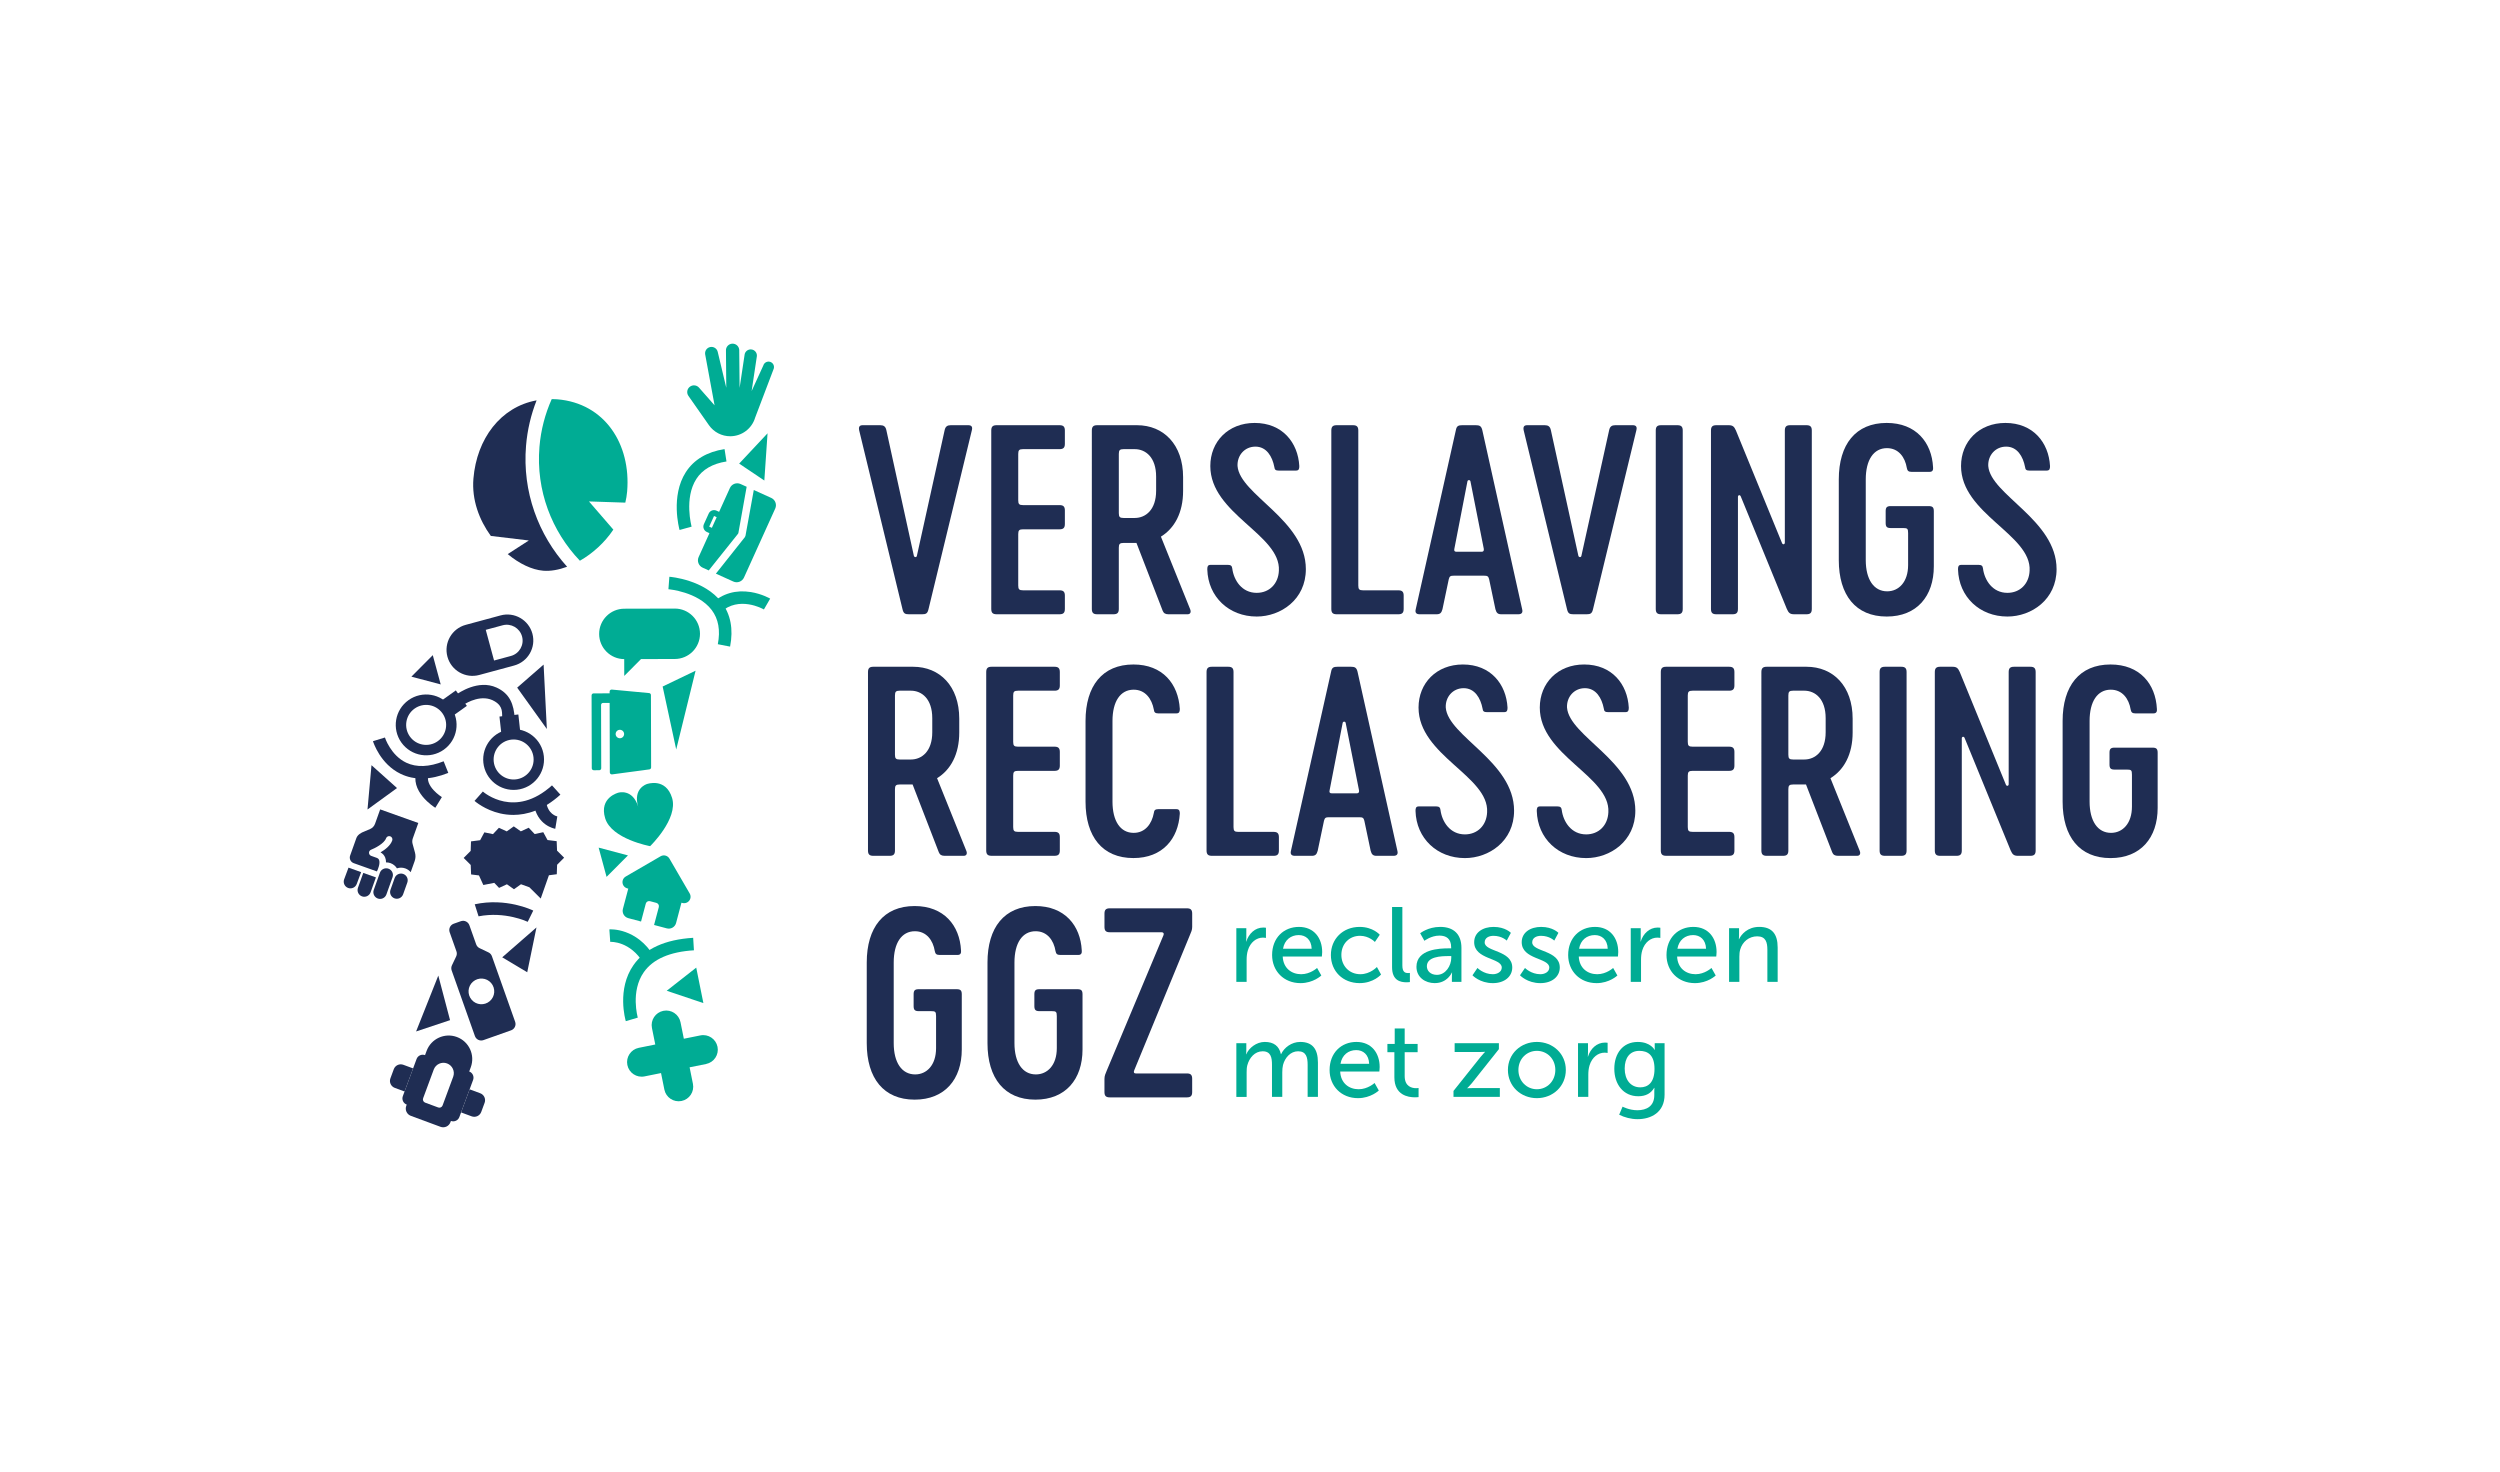 <?xml version="1.0" encoding="UTF-8"?>
<!-- Generator: Adobe Illustrator 26.0.3, SVG Export Plug-In . SVG Version: 6.00 Build 0)  -->
<svg version="1.1" xmlns="http://www.w3.org/2000/svg" xmlns:xlink="http://www.w3.org/1999/xlink" x="0px" y="0px" viewBox="0 0 1848.35 1088.37" style="enable-background:new 0 0 1848.35 1088.37;" xml:space="preserve">
<g id="Primaire_logo_zonder_payoff">
</g>
<g id="Primary_logo_Black">
</g>
<g id="Primary_logo_White">
</g>
<g id="Secondary_logo">
	<g>
		<g>
			<g>
				<path style="fill:#1F2D53;" d="M702.87,314.37h13.05c2.05,0,3.36,0.93,2.61,3.73l-32.06,132.33c-0.75,3.17-1.86,3.73-4.85,3.73      h-9.51c-2.98,0-4.1-0.56-4.85-3.73l-32.06-132.33c-0.56-2.8,0.56-3.73,2.61-3.73h13.05c2.42,0,3.91,0.93,4.47,3.73l20.32,92.82      c0.37,1.3,2.05,1.3,2.24,0l20.5-92.82C698.96,315.3,700.45,314.37,702.87,314.37z"/>
				<path style="fill:#1F2D53;" d="M752.82,369.91c0,2.8,0.75,3.54,3.54,3.54h27.03c2.8,0,3.91,1.12,3.91,3.91v10.07      c0,2.79-1.12,3.91-3.91,3.91h-27.03c-2.79,0-3.54,0.75-3.54,3.54v38.02c0,2.8,0.75,3.54,3.54,3.54h27.03      c2.8,0,3.91,1.12,3.91,3.91v9.88c0,2.8-1.12,3.91-3.91,3.91h-46.6c-2.8,0-3.91-1.12-3.91-3.91V318.28c0-2.8,1.12-3.91,3.91-3.91      h46.6c2.8,0,3.91,1.12,3.91,3.91v9.88c0,2.8-1.12,3.91-3.91,3.91h-27.03c-2.79,0-3.54,0.75-3.54,3.54V369.91z"/>
				<path style="fill:#1F2D53;" d="M878.07,454.16H863.9c-2.24,0-3.54-0.75-4.29-2.61l-19.38-50.14h-9.51      c-2.79,0-3.54,0.75-3.54,3.54v45.29c0,2.8-1.12,3.91-3.91,3.91h-12.12c-2.8,0-3.91-1.12-3.91-3.91V318.28      c0-2.8,1.12-3.91,3.91-3.91h29.45c19.76,0,34.11,14.35,34.11,38.4v10.25c0,16.03-6.34,27.58-16.4,33.74l21.62,53.68      C880.87,452.66,879.93,454.16,878.07,454.16z M830.73,382.96h8.2c8.2,0,15.84-6.15,15.84-20.13v-10.44      c0-14.17-7.64-20.32-15.84-20.32h-8.2c-2.79,0-3.54,0.75-3.54,3.54v43.8C827.19,382.21,827.93,382.96,830.73,382.96z"/>
				<path style="fill:#1F2D53;" d="M929.13,455.83c-20.5,0-35.97-14.54-36.53-34.85c0-1.86,0.19-3.35,2.42-3.35h12.86      c2.05,0,2.98,0.75,3.17,2.61c1.12,8.76,7.08,18.08,18.08,18.08c9.32,0,16.03-6.71,16.4-16.4c1.49-26.65-50.7-41.94-50.7-77.35      c0-18.08,13.23-31.87,32.8-31.87c20.5,0,32.06,14.54,32.99,31.87c0,1.86-0.19,3.35-2.42,3.35h-12.86      c-2.05,0-2.98-0.56-3.17-2.61c-1.49-7.83-5.78-15.1-13.98-15.1c-8.01,0-13.61,6.52-13.23,14.35      c1.68,21.25,50.51,39.89,50.51,76.23C965.48,443.35,946.84,455.83,929.13,455.83z"/>
				<path style="fill:#1F2D53;" d="M1037.79,440.36v9.88c0,2.8-1.12,3.91-3.91,3.91h-45.67c-2.8,0-3.91-1.12-3.91-3.91V318.28      c0-2.8,1.12-3.91,3.91-3.91h12.12c2.8,0,3.91,1.12,3.91,3.91v114.63c0,2.8,0.75,3.54,3.54,3.54h26.09      C1036.67,436.45,1037.79,437.57,1037.79,440.36z"/>
				<path style="fill:#1F2D53;" d="M1076.37,318.09c0.56-3.17,1.86-3.73,4.85-3.73h9.69c2.98,0,4.29,0.56,5.03,3.73l29.45,132.33      c0.75,2.8-0.75,3.73-2.8,3.73h-12.67c-2.42,0-3.54-0.93-4.29-3.73l-4.66-22.18c-0.56-2.24-1.3-2.61-3.73-2.61h-22.37      c-2.42,0-3.17,0.37-3.73,2.61l-4.66,22.18c-0.75,2.8-1.86,3.73-4.29,3.73h-12.67c-2.05,0-3.54-0.93-2.8-3.73L1076.37,318.09z       M1076.74,407.93h18.82c0.93,0,1.68-0.56,1.49-2.05l-9.88-49.95c-0.19-1.3-2.05-1.3-2.24,0l-9.69,49.95      C1074.88,407.37,1075.63,407.93,1076.74,407.93z"/>
				<path style="fill:#1F2D53;" d="M1194.17,314.37h13.05c2.05,0,3.36,0.93,2.61,3.73l-32.06,132.33c-0.75,3.17-1.86,3.73-4.85,3.73      h-9.51c-2.98,0-4.1-0.56-4.85-3.73l-32.06-132.33c-0.56-2.8,0.56-3.73,2.61-3.73h13.05c2.42,0,3.91,0.93,4.47,3.73l20.32,92.82      c0.37,1.3,2.05,1.3,2.24,0l20.5-92.82C1190.25,315.3,1191.74,314.37,1194.17,314.37z"/>
				<path style="fill:#1F2D53;" d="M1224.17,318.28c0-2.8,1.12-3.91,3.91-3.91h12.12c2.8,0,3.91,1.12,3.91,3.91v131.96      c0,2.8-1.12,3.91-3.91,3.91h-12.12c-2.8,0-3.91-1.12-3.91-3.91V318.28z"/>
				<path style="fill:#1F2D53;" d="M1339.54,318.28v131.96c0,2.8-1.12,3.91-3.91,3.91h-9.13c-2.98,0-4.1-0.93-5.41-3.91      l-34.11-83.31c-0.56-1.3-2.05-0.93-2.05,0.37v82.94c0,2.8-1.12,3.91-3.91,3.91h-12.12c-2.8,0-3.91-1.12-3.91-3.91V318.28      c0-2.8,1.12-3.91,3.91-3.91h9.13c2.98,0,4.1,0.93,5.41,3.91l34.11,83.31c0.56,1.3,2.05,0.93,2.05-0.37v-82.94      c0-2.8,1.12-3.91,3.91-3.91h12.12C1338.42,314.37,1339.54,315.48,1339.54,318.28z"/>
				<path style="fill:#1F2D53;" d="M1429.75,377.92v40.82c0,21.99-12.49,37.09-34.85,37.09c-22.93,0-35.41-15.84-35.41-41.75v-59.64      c0-25.91,12.49-41.75,35.41-41.75c21.62,0,33.36,14.35,34.29,32.8c0.19,1.68-0.19,3.36-2.42,3.36h-13.61      c-2.05,0-2.98-0.75-3.35-2.8c-1.3-8.01-6.15-14.72-14.72-14.72c-9.88,0-15.66,8.76-15.66,23.11v59.64      c0,14.35,5.96,23.11,15.84,23.11c8.57,0,15.47-6.9,15.47-19.38v-23.67c0-3.36-0.56-3.73-3.73-3.73h-9.13      c-2.8,0-3.73-0.93-3.73-3.73v-8.76c0-2.8,0.93-3.73,3.73-3.73h28.14C1428.82,374.2,1429.75,375.13,1429.75,377.92z"/>
				<path style="fill:#1F2D53;" d="M1484.17,455.83c-20.5,0-35.97-14.54-36.53-34.85c0-1.86,0.19-3.35,2.42-3.35h12.86      c2.05,0,2.98,0.75,3.17,2.61c1.12,8.76,7.08,18.08,18.08,18.08c9.32,0,16.03-6.71,16.4-16.4c1.49-26.65-50.7-41.94-50.7-77.35      c0-18.08,13.23-31.87,32.8-31.87c20.5,0,32.06,14.54,32.99,31.87c0,1.86-0.19,3.35-2.42,3.35h-12.86      c-2.05,0-2.98-0.56-3.17-2.61c-1.49-7.83-5.78-15.1-13.98-15.1c-8.01,0-13.61,6.52-13.23,14.35      c1.68,21.25,50.51,39.89,50.51,76.23C1520.51,443.35,1501.87,455.83,1484.17,455.83z"/>
				<path style="fill:#1F2D53;" d="M712.57,632.74H698.4c-2.24,0-3.54-0.75-4.29-2.61L674.73,580h-9.51c-2.79,0-3.54,0.75-3.54,3.54      v45.29c0,2.8-1.12,3.91-3.91,3.91h-12.12c-2.8,0-3.91-1.12-3.91-3.91V496.87c0-2.8,1.12-3.91,3.91-3.91h29.45      c19.76,0,34.11,14.35,34.11,38.4v10.25c0,16.03-6.34,27.58-16.4,33.74l21.62,53.68C715.36,631.25,714.43,632.74,712.57,632.74z       M665.22,561.54h8.2c8.2,0,15.84-6.15,15.84-20.13v-10.44c0-14.17-7.64-20.32-15.84-20.32h-8.2c-2.79,0-3.54,0.75-3.54,3.54V558      C661.68,560.8,662.43,561.54,665.22,561.54z"/>
				<path style="fill:#1F2D53;" d="M749.09,548.5c0,2.8,0.75,3.54,3.54,3.54h27.03c2.8,0,3.91,1.12,3.91,3.91v10.06      c0,2.8-1.12,3.91-3.91,3.91h-27.03c-2.79,0-3.54,0.75-3.54,3.54v38.02c0,2.8,0.75,3.54,3.54,3.54h27.03      c2.8,0,3.91,1.12,3.91,3.91v9.88c0,2.8-1.12,3.91-3.91,3.91h-46.6c-2.8,0-3.91-1.12-3.91-3.91V496.87c0-2.8,1.12-3.91,3.91-3.91      h46.6c2.8,0,3.91,1.12,3.91,3.91v9.88c0,2.8-1.12,3.91-3.91,3.91h-27.03c-2.79,0-3.54,0.75-3.54,3.54V548.5z"/>
				<path style="fill:#1F2D53;" d="M802.58,592.67v-59.64c0-25.91,12.49-41.75,35.41-41.75c21.62,0,33.18,14.35,34.29,32.8      c0,1.68-0.19,3.35-2.42,3.35h-13.61c-2.05,0-2.98-0.75-3.17-2.8c-1.49-8.01-6.34-14.72-14.91-14.72      c-9.88,0-15.66,8.76-15.66,23.11v59.64c0,14.35,5.78,23.11,15.66,23.11c8.57,0,13.42-6.71,14.91-14.72      c0.19-2.05,1.12-2.8,3.17-2.8h13.61c2.24,0,2.42,1.68,2.42,3.35c-1.12,18.45-12.67,32.8-34.29,32.8      C815.07,634.42,802.58,618.58,802.58,592.67z"/>
				<path style="fill:#1F2D53;" d="M945.54,618.95v9.88c0,2.8-1.12,3.91-3.91,3.91h-45.67c-2.8,0-3.91-1.12-3.91-3.91V496.87      c0-2.8,1.12-3.91,3.91-3.91h12.12c2.8,0,3.91,1.12,3.91,3.91V611.5c0,2.8,0.75,3.54,3.54,3.54h26.09      C944.42,615.04,945.54,616.16,945.54,618.95z"/>
				<path style="fill:#1F2D53;" d="M984.12,496.68c0.56-3.17,1.86-3.73,4.85-3.73h9.69c2.98,0,4.29,0.56,5.03,3.73l29.45,132.33      c0.75,2.79-0.75,3.73-2.8,3.73h-12.67c-2.42,0-3.54-0.93-4.29-3.73l-4.66-22.18c-0.56-2.24-1.3-2.61-3.73-2.61h-22.37      c-2.42,0-3.17,0.37-3.73,2.61l-4.66,22.18c-0.75,2.79-1.86,3.73-4.29,3.73h-12.67c-2.05,0-3.54-0.93-2.8-3.73L984.12,496.68z       M984.49,586.52h18.82c0.93,0,1.68-0.56,1.49-2.05l-9.88-49.95c-0.19-1.3-2.05-1.3-2.24,0L983,584.47      C982.62,585.96,983.37,586.52,984.49,586.52z"/>
				<path style="fill:#1F2D53;" d="M1083.08,634.42c-20.5,0-35.97-14.54-36.53-34.85c0-1.86,0.19-3.36,2.42-3.36h12.86      c2.05,0,2.98,0.75,3.17,2.61c1.12,8.76,7.08,18.08,18.08,18.08c9.32,0,16.03-6.71,16.4-16.4c1.49-26.65-50.7-41.94-50.7-77.35      c0-18.08,13.23-31.87,32.8-31.87c20.5,0,32.06,14.54,32.99,31.87c0,1.86-0.19,3.36-2.42,3.36h-12.86      c-2.05,0-2.98-0.56-3.17-2.61c-1.49-7.83-5.78-15.1-13.98-15.1c-8.01,0-13.61,6.52-13.23,14.35      c1.68,21.25,50.51,39.89,50.51,76.23C1119.43,621.93,1100.79,634.42,1083.08,634.42z"/>
				<path style="fill:#1F2D53;" d="M1172.73,634.42c-20.5,0-35.97-14.54-36.53-34.85c0-1.86,0.19-3.36,2.42-3.36h12.86      c2.05,0,2.98,0.75,3.17,2.61c1.12,8.76,7.08,18.08,18.08,18.08c9.32,0,16.03-6.71,16.4-16.4c1.49-26.65-50.7-41.94-50.7-77.35      c0-18.08,13.23-31.87,32.8-31.87c20.5,0,32.06,14.54,32.99,31.87c0,1.86-0.19,3.36-2.42,3.36h-12.86      c-2.05,0-2.98-0.56-3.17-2.61c-1.49-7.83-5.78-15.1-13.98-15.1c-8.01,0-13.61,6.52-13.23,14.35      c1.68,21.25,50.51,39.89,50.51,76.23C1209.07,621.93,1190.44,634.42,1172.73,634.42z"/>
				<path style="fill:#1F2D53;" d="M1247.84,548.5c0,2.8,0.75,3.54,3.54,3.54h27.03c2.8,0,3.91,1.12,3.91,3.91v10.06      c0,2.8-1.12,3.91-3.91,3.91h-27.03c-2.79,0-3.54,0.75-3.54,3.54v38.02c0,2.8,0.75,3.54,3.54,3.54h27.03      c2.8,0,3.91,1.12,3.91,3.91v9.88c0,2.8-1.12,3.91-3.91,3.91h-46.6c-2.8,0-3.91-1.12-3.91-3.91V496.87c0-2.8,1.12-3.91,3.91-3.91      h46.6c2.8,0,3.91,1.12,3.91,3.91v9.88c0,2.8-1.12,3.91-3.91,3.91h-27.03c-2.79,0-3.54,0.75-3.54,3.54V548.5z"/>
				<path style="fill:#1F2D53;" d="M1373.08,632.74h-14.17c-2.24,0-3.54-0.75-4.29-2.61L1335.25,580h-9.51      c-2.79,0-3.54,0.75-3.54,3.54v45.29c0,2.8-1.12,3.91-3.91,3.91h-12.12c-2.8,0-3.91-1.12-3.91-3.91V496.87      c0-2.8,1.12-3.91,3.91-3.91h29.45c19.76,0,34.11,14.35,34.11,38.4v10.25c0,16.03-6.34,27.58-16.4,33.74l21.62,53.68      C1375.88,631.25,1374.95,632.74,1373.08,632.74z M1325.74,561.54h8.2c8.2,0,15.84-6.15,15.84-20.13v-10.44      c0-14.17-7.64-20.32-15.84-20.32h-8.2c-2.79,0-3.54,0.75-3.54,3.54V558C1322.2,560.8,1322.95,561.54,1325.74,561.54z"/>
				<path style="fill:#1F2D53;" d="M1389.67,496.87c0-2.8,1.12-3.91,3.91-3.91h12.12c2.8,0,3.91,1.12,3.91,3.91v131.96      c0,2.8-1.12,3.91-3.91,3.91h-12.12c-2.8,0-3.91-1.12-3.91-3.91V496.87z"/>
				<path style="fill:#1F2D53;" d="M1505.04,496.87v131.96c0,2.8-1.12,3.91-3.91,3.91h-9.13c-2.98,0-4.1-0.93-5.41-3.91      l-34.11-83.31c-0.56-1.3-2.05-0.93-2.05,0.37v82.94c0,2.8-1.12,3.91-3.91,3.91h-12.12c-2.8,0-3.91-1.12-3.91-3.91V496.87      c0-2.8,1.12-3.91,3.91-3.91h9.13c2.98,0,4.1,0.93,5.41,3.91l34.11,83.31c0.56,1.3,2.05,0.93,2.05-0.37v-82.94      c0-2.8,1.12-3.91,3.91-3.91h12.12C1503.92,492.95,1505.04,494.07,1505.04,496.87z"/>
				<path style="fill:#1F2D53;" d="M1595.24,556.51v40.82c0,21.99-12.49,37.09-34.85,37.09c-22.93,0-35.41-15.84-35.41-41.75v-59.64      c0-25.91,12.49-41.75,35.41-41.75c21.62,0,33.36,14.35,34.29,32.8c0.19,1.68-0.19,3.35-2.42,3.35h-13.61      c-2.05,0-2.98-0.75-3.35-2.8c-1.3-8.01-6.15-14.72-14.72-14.72c-9.88,0-15.66,8.76-15.66,23.11v59.64      c0,14.35,5.96,23.11,15.84,23.11c8.57,0,15.47-6.9,15.47-19.38v-23.67c0-3.35-0.56-3.73-3.73-3.73h-9.13      c-2.8,0-3.73-0.93-3.73-3.73v-8.76c0-2.8,0.93-3.73,3.73-3.73h28.14C1594.31,552.78,1595.24,553.72,1595.24,556.51z"/>
				<path style="fill:#1F2D53;" d="M711.08,735.1v40.82c0,21.99-12.49,37.09-34.85,37.09c-22.93,0-35.41-15.84-35.41-41.75v-59.64      c0-25.91,12.49-41.75,35.41-41.75c21.62,0,33.36,14.35,34.29,32.8c0.19,1.68-0.19,3.35-2.42,3.35h-13.61      c-2.05,0-2.98-0.75-3.35-2.8c-1.3-8.01-6.15-14.72-14.72-14.72c-9.88,0-15.66,8.76-15.66,23.11v59.64      c0,14.35,5.96,23.11,15.84,23.11c8.57,0,15.47-6.9,15.47-19.38v-23.67c0-3.35-0.56-3.73-3.73-3.73h-9.13      c-2.8,0-3.73-0.93-3.73-3.73v-8.76c0-2.8,0.93-3.73,3.73-3.73h28.14C710.14,731.37,711.08,732.3,711.08,735.1z"/>
				<path style="fill:#1F2D53;" d="M800.35,735.1v40.82c0,21.99-12.49,37.09-34.85,37.09c-22.93,0-35.41-15.84-35.41-41.75v-59.64      c0-25.91,12.49-41.75,35.41-41.75c21.62,0,33.36,14.35,34.29,32.8c0.19,1.68-0.19,3.35-2.42,3.35h-13.61      c-2.05,0-2.98-0.75-3.35-2.8c-1.3-8.01-6.15-14.72-14.72-14.72c-9.88,0-15.66,8.76-15.66,23.11v59.64      c0,14.35,5.96,23.11,15.84,23.11c8.57,0,15.47-6.9,15.47-19.38v-23.67c0-3.35-0.56-3.73-3.73-3.73h-9.13      c-2.8,0-3.73-0.93-3.73-3.73v-8.76c0-2.8,0.93-3.73,3.73-3.73h28.14C799.42,731.37,800.35,732.3,800.35,735.1z"/>
				<path style="fill:#1F2D53;" d="M838.55,791.39c-0.56,1.3-0.19,2.24,1.12,2.24h37.84c2.8,0,3.91,1.12,3.91,3.91v9.88      c0,2.8-1.12,3.91-3.91,3.91h-57.03c-2.8,0-3.91-1.12-3.91-3.91v-9.69c0-2.42,0.75-3.91,1.68-6.15l41.94-100.09      c0.56-1.3,0-2.24-1.3-2.24h-38.4c-2.8,0-3.91-1.12-3.91-3.91v-9.88c0-2.8,1.12-3.91,3.91-3.91h57.03c2.8,0,3.91,1.12,3.91,3.91      v9.88c0,2.24-0.75,3.73-1.68,5.96L838.55,791.39z"/>
			</g>
		</g>
		<g>
			<path style="fill:#00AC94;" d="M914.08,686.24h7.37v6.9c0,1.65-0.16,2.98-0.16,2.98h0.16c1.8-5.8,6.43-10.35,12.55-10.35     c1.02,0,1.96,0.16,1.96,0.16v7.53c0,0-1.02-0.24-2.2-0.24c-4.86,0-9.33,3.45-11.14,9.33c-0.71,2.27-0.94,4.71-0.94,7.14v16.23     h-7.61V686.24z"/>
			<path style="fill:#00AC94;" d="M960.36,685.3c11.22,0,17.18,8.31,17.18,18.59c0,1.02-0.24,3.29-0.24,3.29h-28.94     c0.39,8.71,6.59,13.1,13.65,13.1c6.82,0,11.76-4.63,11.76-4.63l3.14,5.57c0,0-5.88,5.65-15.37,5.65     c-12.47,0-21.02-9.02-21.02-20.78C940.51,693.46,949.06,685.3,960.36,685.3z M969.77,701.46c-0.24-6.82-4.47-10.12-9.57-10.12     c-5.8,0-10.51,3.61-11.61,10.12H969.77z"/>
			<path style="fill:#00AC94;" d="M1005.22,685.3c9.96,0,14.9,5.8,14.9,5.8l-3.61,5.33c0,0-4.24-4.55-10.98-4.55     c-8,0-13.8,5.96-13.8,14.12c0,8.08,5.8,14.27,14.04,14.27c7.37,0,12.24-5.33,12.24-5.33l3.06,5.57c0,0-5.49,6.35-15.84,6.35     c-12.47,0-21.25-8.86-21.25-20.78C983.96,694.32,992.75,685.3,1005.22,685.3z"/>
			<path style="fill:#00AC94;" d="M1029.21,670.56h7.61v43.21c0,4.78,1.88,5.65,4.24,5.65c0.71,0,1.33-0.08,1.33-0.08v6.75     c0,0-1.18,0.16-2.51,0.16c-4.31,0-10.67-1.18-10.67-11.14V670.56z"/>
			<path style="fill:#00AC94;" d="M1071.17,701.15h1.73v-0.71c0-6.51-3.69-8.71-8.71-8.71c-6.12,0-11.06,3.84-11.06,3.84l-3.14-5.57     c0,0,5.73-4.71,14.82-4.71c10.04,0,15.69,5.49,15.69,15.53v25.1h-7.06v-3.76c0-1.8,0.16-3.14,0.16-3.14h-0.16     c0,0-3.21,7.84-12.71,7.84c-6.82,0-13.49-4.16-13.49-12.08C1047.25,701.69,1064.51,701.15,1071.17,701.15z M1062.39,720.75     c6.43,0,10.59-6.75,10.59-12.63v-1.25h-1.96c-5.73,0-16.08,0.39-16.08,7.53C1054.94,717.62,1057.45,720.75,1062.39,720.75z"/>
			<path style="fill:#00AC94;" d="M1092.35,715.65c0,0,4.47,4.63,11.37,4.63c3.29,0,6.59-1.73,6.59-4.94     c0-7.29-20.39-5.8-20.39-18.75c0-7.21,6.43-11.29,14.35-11.29c8.71,0,12.78,4.39,12.78,4.39l-3.06,5.73c0,0-3.53-3.53-9.8-3.53     c-3.29,0-6.51,1.41-6.51,4.86c0,7.14,20.39,5.57,20.39,18.59c0,6.59-5.65,11.53-14.35,11.53c-9.73,0-15.06-5.8-15.06-5.8     L1092.35,715.65z"/>
			<path style="fill:#00AC94;" d="M1127.49,715.65c0,0,4.47,4.63,11.37,4.63c3.29,0,6.59-1.73,6.59-4.94     c0-7.29-20.39-5.8-20.39-18.75c0-7.21,6.43-11.29,14.35-11.29c8.71,0,12.78,4.39,12.78,4.39l-3.06,5.73c0,0-3.53-3.53-9.8-3.53     c-3.29,0-6.51,1.41-6.51,4.86c0,7.14,20.39,5.57,20.39,18.59c0,6.59-5.65,11.53-14.35,11.53c-9.73,0-15.06-5.8-15.06-5.8     L1127.49,715.65z"/>
			<path style="fill:#00AC94;" d="M1179.25,685.3c11.22,0,17.18,8.31,17.18,18.59c0,1.02-0.24,3.29-0.24,3.29h-28.94     c0.39,8.71,6.59,13.1,13.65,13.1c6.82,0,11.76-4.63,11.76-4.63l3.14,5.57c0,0-5.88,5.65-15.37,5.65     c-12.47,0-21.02-9.02-21.02-20.78C1159.41,693.46,1167.95,685.3,1179.25,685.3z M1188.66,701.46     c-0.24-6.82-4.47-10.12-9.57-10.12c-5.8,0-10.51,3.61-11.61,10.12H1188.66z"/>
			<path style="fill:#00AC94;" d="M1205.68,686.24h7.37v6.9c0,1.65-0.16,2.98-0.16,2.98h0.16c1.8-5.8,6.43-10.35,12.55-10.35     c1.02,0,1.96,0.16,1.96,0.16v7.53c0,0-1.02-0.24-2.2-0.24c-4.86,0-9.33,3.45-11.14,9.33c-0.71,2.27-0.94,4.71-0.94,7.14v16.23     h-7.61V686.24z"/>
			<path style="fill:#00AC94;" d="M1251.95,685.3c11.22,0,17.18,8.31,17.18,18.59c0,1.02-0.24,3.29-0.24,3.29h-28.94     c0.39,8.71,6.59,13.1,13.65,13.1c6.82,0,11.76-4.63,11.76-4.63l3.14,5.57c0,0-5.88,5.65-15.37,5.65     c-12.47,0-21.02-9.02-21.02-20.78C1232.11,693.46,1240.66,685.3,1251.95,685.3z M1261.36,701.46     c-0.24-6.82-4.47-10.12-9.57-10.12c-5.8,0-10.51,3.61-11.61,10.12H1261.36z"/>
			<path style="fill:#00AC94;" d="M1278.38,686.24h7.37v5.25c0,1.57-0.16,2.9-0.16,2.9h0.16c1.57-3.45,6.27-9.1,14.9-9.1     c9.33,0,13.65,5.1,13.65,15.22v25.41h-7.61v-23.69c0-5.57-1.18-9.96-7.53-9.96c-6.04,0-10.9,4-12.55,9.73     c-0.47,1.57-0.63,3.37-0.63,5.33v18.59h-7.61V686.24z"/>
			<path style="fill:#00AC94;" d="M914.08,771.29h7.37v5.25c0,1.57-0.16,2.9-0.16,2.9h0.16c1.88-4.63,7.45-9.1,13.65-9.1     c6.67,0,10.59,3.06,11.92,9.02h0.16c2.2-4.78,7.69-9.02,14.12-9.02c8.94,0,13.1,5.1,13.1,15.22v25.41h-7.61v-23.76     c0-5.57-1.1-9.96-7.06-9.96c-5.57,0-9.73,4.71-11.14,10.12c-0.39,1.65-0.55,3.45-0.55,5.49v18.12h-7.61v-23.76     c0-5.18-0.78-9.96-6.9-9.96c-5.8,0-9.88,4.78-11.37,10.43c-0.39,1.57-0.47,3.37-0.47,5.18v18.12h-7.61V771.29z"/>
			<path style="fill:#00AC94;" d="M1002.86,770.34c11.22,0,17.18,8.31,17.18,18.59c0,1.02-0.24,3.29-0.24,3.29h-28.94     c0.39,8.71,6.59,13.1,13.65,13.1c6.82,0,11.76-4.63,11.76-4.63l3.14,5.57c0,0-5.88,5.65-15.37,5.65     c-12.47,0-21.02-9.02-21.02-20.78C983.02,778.5,991.57,770.34,1002.86,770.34z M1012.27,786.5c-0.24-6.82-4.47-10.12-9.57-10.12     c-5.8,0-10.51,3.61-11.61,10.12H1012.27z"/>
			<path style="fill:#00AC94;" d="M1030.94,777.95h-5.18v-6.12h5.41v-11.45h7.37v11.45h9.57v6.12h-9.57v17.65     c0,7.92,5.57,8.94,8.47,8.94c1.1,0,1.8-0.16,1.8-0.16v6.75c0,0-1.1,0.16-2.67,0.16c-5.1,0-15.22-1.57-15.22-14.82V777.95z"/>
			<path style="fill:#00AC94;" d="M1074.62,806.58l20-25.1c1.73-2.12,3.29-3.69,3.29-3.69v-0.16c0,0-1.25,0.16-3.84,0.16h-18.59     v-6.51h32.71v4.39l-20,25.18c-1.65,2.04-3.37,3.61-3.37,3.61v0.16c0,0,1.33-0.16,3.92-0.16h20.16v6.51h-34.27V806.58z"/>
			<path style="fill:#00AC94;" d="M1136.27,770.34c11.84,0,21.41,8.71,21.41,20.71c0,12.08-9.57,20.86-21.41,20.86     c-11.84,0-21.41-8.78-21.41-20.86C1114.86,779.05,1124.42,770.34,1136.27,770.34z M1136.27,805.32c7.53,0,13.65-5.96,13.65-14.27     c0-8.24-6.12-14.12-13.65-14.12c-7.45,0-13.65,5.88-13.65,14.12C1122.62,799.36,1128.82,805.32,1136.27,805.32z"/>
			<path style="fill:#00AC94;" d="M1166.7,771.29h7.37v6.9c0,1.65-0.16,2.98-0.16,2.98h0.16c1.8-5.8,6.43-10.35,12.55-10.35     c1.02,0,1.96,0.16,1.96,0.16v7.53c0,0-1.02-0.24-2.2-0.24c-4.86,0-9.33,3.45-11.14,9.33c-0.71,2.27-0.94,4.71-0.94,7.14v16.23     h-7.61V771.29z"/>
			<path style="fill:#00AC94;" d="M1210.54,820.85c6.9,0,12.55-3.06,12.55-11.14v-2.9c0-1.25,0.08-2.51,0.08-2.51h-0.16     c-2.35,3.92-6.04,6.2-11.76,6.2c-11.06,0-17.73-8.86-17.73-20.31c0-11.37,6.35-19.84,17.33-19.84c9.57,0,12.47,5.88,12.47,5.88     h0.16c0,0-0.08-0.55-0.08-1.25v-3.69h7.29v38.04c0,13.1-9.96,18.12-20,18.12c-4.78,0-9.73-1.33-13.57-3.29l2.51-5.96     C1199.64,818.19,1204.58,820.85,1210.54,820.85z M1223.24,790.27c0-10.35-5.02-13.33-11.22-13.33c-6.9,0-10.82,5.02-10.82,13.1     c0,8.24,4.39,13.88,11.53,13.88C1218.22,803.91,1223.24,800.62,1223.24,790.27z"/>
		</g>
		<g>
			<g>
				<g>
					<path style="fill:#00AC94;" d="M453.47,391.57l-18.03-20.84l26.88,0.89c0.65-2.71,1.12-5.48,1.36-8.32       c2.9-34.99-16.59-65.17-51.58-68.07c-1.43-0.12-2.81-0.11-4.2-0.13c-4.86,10.89-8.02,22.75-9.06,35.29       c-2.67,32.27,9.11,62.45,29.9,84.19C438.05,409.25,446.95,401.32,453.47,391.57z"/>
				</g>
				<g>
					<path style="fill:#1F2D53;" d="M388.92,329.57c0.98-11.81,3.68-23.06,7.81-33.57c-26.55,4.82-44.26,28.3-46.71,57.89       c-1.3,15.64,4.27,30.51,12.87,42.35l28.1,3.35l-15.6,10.07c8.49,7.1,17.88,11.6,26.21,12.29c5.39,0.45,11.48-0.62,17.7-2.93       C398.02,395.5,386.1,363.6,388.92,329.57z"/>
				</g>
			</g>
			<g>
				<g>
					<path style="fill:#1F2D53;" d="M333.37,828.76L333.37,828.76c-2.52-0.93-3.8-3.73-2.87-6.25l10.16-27.45       c0.93-2.52,3.73-3.8,6.25-2.87l0,0c2.52,0.93,3.8,3.73,2.87,6.25l-10.16,27.45C338.69,828.41,335.89,829.69,333.37,828.76z"/>
					<path style="fill:#1F2D53;" d="M300.7,816.67L300.7,816.67c-2.52-0.93-3.8-3.73-2.87-6.25l10.16-27.45       c0.93-2.52,3.73-3.8,6.25-2.87h0c2.52,0.93,3.8,3.73,2.87,6.25l-10.16,27.45C306.02,816.32,303.22,817.6,300.7,816.67z"/>
					<path style="fill:#1F2D53;" d="M337.78,766.69L337.78,766.69c-9.02-3.34-19.04,1.27-22.38,10.29l-15.05,40.66       c-1.09,2.96,0.42,6.24,3.37,7.33l21.97,8.13c2.96,1.09,6.24-0.42,7.33-3.37l15.05-40.66       C351.4,780.04,346.8,770.02,337.78,766.69z M335.06,796.1l-7.85,21.22c-0.48,1.3-1.93,1.96-3.23,1.48l-9.67-3.58       c-1.3-0.48-1.96-1.93-1.48-3.23l7.85-21.22c1.47-3.97,5.88-6,9.85-4.53l0,0C334.5,787.72,336.53,792.13,335.06,796.1z"/>
					<path style="fill:#1F2D53;" d="M348.74,825.36l-7.85-2.91l6.32-17.07l7.85,2.91c2.84,1.05,4.29,4.2,3.24,7.04l-2.51,6.79       C354.74,824.96,351.58,826.41,348.74,825.36z"/>
					<path style="fill:#1F2D53;" d="M298.2,787.24l7.23,2.67l-6.32,17.07l-7.23-2.67c-2.84-1.05-4.29-4.2-3.24-7.04l2.51-6.79       C292.2,787.64,295.36,786.19,298.2,787.24z"/>
				</g>
			</g>
			<path style="fill:#1F2D53;" d="M393.63,468.51c-2.77-10.23-13.31-16.28-23.54-13.51l-25.78,6.98     c-10.23,2.77-16.28,13.31-13.51,23.54l0,0c2.77,10.23,13.31,16.28,23.54,13.51l25.78-6.98     C390.35,489.28,396.4,478.74,393.63,468.51z M377.71,484.99l-12.43,3.36l-6.14-22.68l12.43-3.36c6.26-1.7,12.71,2.01,14.41,8.27     l0,0C387.68,476.85,383.97,483.3,377.71,484.99z"/>
			<g>
				<g>
					<path style="fill:#1F2D53;" d="M298.14,646.15L298.14,646.15c2.58,0.92,3.93,3.76,3.01,6.34l-3.1,8.7       c-0.92,2.58-3.76,3.93-6.34,3.01l0,0c-2.58-0.92-3.93-3.76-3.01-6.34l3.1-8.7C292.72,646.58,295.56,645.23,298.14,646.15z"/>
					<path style="fill:#1F2D53;" d="M287.21,642.25L287.21,642.25c2.58,0.92,3.93,3.76,3.01,6.34l-4.54,12.72       c-0.92,2.58-3.76,3.93-6.34,3.01l0,0c-2.58-0.92-3.93-3.76-3.01-6.34l4.54-12.72C281.79,642.68,284.63,641.33,287.21,642.25z"/>
					<path style="fill:#1F2D53;" d="M277.93,648.7l-3.93,11.02c-0.92,2.58-3.76,3.93-6.34,3.01l0,0c-2.58-0.92-3.93-3.76-3.01-6.34       l3.93-11.02L277.93,648.7z"/>
					<path style="fill:#1F2D53;" d="M267.01,644.81l-3.24,8.7c-0.92,2.58-3.76,3.93-6.34,3.01l0,0c-2.58-0.92-3.93-3.76-3.01-6.34       l3.24-8.7L267.01,644.81z"/>
					<path style="fill:#1F2D53;" d="M261.52,638.17l17.14,6.11c0.02-0.05,0.04-0.1,0.07-0.15c0.71-1.36,2.52-5.8,1.55-8.29       c-0.31-0.78-0.87-1.28-1.81-1.62l-4.05-1.45c-0.95-0.34-1.59-1.24-1.61-2.25c-0.01-1.01,0.6-1.92,1.55-2.29       c2.6-1.01,9.66-4.5,11.07-8.45c0.45-1.26,1.83-1.92,3.09-1.47c1.26,0.45,1.92,1.83,1.47,3.09c-1.37,3.83-5.31,6.83-8.66,8.79       c1.62,0.87,2.81,2.2,3.47,3.89c0.44,1.12,0.61,2.32,0.6,3.52c1.09-0.02,2.2,0.15,3.29,0.54c2.06,0.74,3.71,2.13,4.78,3.86       c1.93-0.66,4.08-0.7,6.15,0.03c1.63,0.58,2.99,1.57,4.02,2.81l2.93-8.22c0.72-2.01,0.8-4.19,0.24-6.25l-1.78-6.52       c-0.35-1.3-0.3-2.68,0.15-3.95l4.08-11.43l-28.19-10.06l-3.81,10.67c-0.62,1.73-1.92,3.12-3.61,3.84l-3.98,1.7       c-2.94,1.04-5.37,2.69-6.21,5.03l-4.6,12.88C258.05,634.85,259.24,637.36,261.52,638.17z"/>
				</g>
			</g>
			<g>
				<g>
					<g>
						<path style="fill:#1F2D53;" d="M333.39,522.9c-7.21-10.11-21.25-12.47-31.36-5.26c-10.11,7.21-12.47,21.25-5.26,31.36        c7.21,10.11,21.25,12.47,31.36,5.26S340.6,533.01,333.39,522.9z M303.03,544.53c-4.74-6.65-3.19-15.88,3.46-20.62        c6.65-4.74,15.88-3.19,20.62,3.46c4.74,6.65,3.19,15.88-3.46,20.62C317.01,552.73,307.77,551.18,303.03,544.53z"/>
					</g>
					<g>
						
							<rect x="328.66" y="513.28" transform="matrix(0.814 -0.58 0.58 0.814 -239.651 291.408)" style="fill:#1F2D53;" width="14.05" height="14.05"/>
					</g>
					<g>
						<path style="fill:#1F2D53;" d="M377.29,539.17c-12.35,1.35-21.26,12.46-19.91,24.8c1.35,12.35,12.46,21.26,24.8,19.91        c12.35-1.35,21.26-12.46,19.91-24.8C400.74,546.74,389.64,537.82,377.29,539.17z M381.35,576.23        c-8.12,0.89-15.42-4.97-16.31-13.09c-0.89-8.12,4.97-15.42,13.09-16.31c8.12-0.89,15.42,4.97,16.31,13.09        C395.33,568.04,389.47,575.34,381.35,576.23z"/>
					</g>
					<g>
						
							<rect x="369.93" y="529.06" transform="matrix(0.994 -0.109 0.109 0.994 -56.107 44.212)" style="fill:#1F2D53;" width="14.05" height="14.05"/>
					</g>
					<g>
						<path style="fill:#1F2D53;" d="M371.32,531.95c-0.28-4.99,0.92-9.47-5.47-13.37c-9.41-5.75-20.58,0.81-23.26,2.57l-5.07-7.74        c1.52-0.99,16.01-11.27,29.6-5.06c9.79,4.47,12.83,12.29,13.45,23.08L371.32,531.95z"/>
					</g>
				</g>
			</g>
			<g>
				<g>
					<polygon style="fill:#1F2D53;" points="396.64,685.69 371.31,707.78 389.8,718.83      "/>
				</g>
			</g>
			<g>
				<g>
					<polygon style="fill:#1F2D53;" points="293.53,582.64 274.66,565.73 271.71,598.49      "/>
				</g>
			</g>
			<g>
				<g>
					<polygon style="fill:#1F2D53;" points="324.05,721.28 307.63,762.6 332.74,754.24      "/>
				</g>
			</g>
			<g>
				<g>
					<polygon style="fill:#1F2D53;" points="404.31,538.98 401.91,491.36 382.37,508.4      "/>
				</g>
			</g>
			<g>
				<g>
					<path style="fill:#1F2D53;" d="M390.16,681.54c-0.2-0.1-16.64-7.92-36.34-4.06l-2.83-8.9c23.19-5.02,42.31,4.18,43.26,4.65       L390.16,681.54z"/>
				</g>
			</g>
			<g>
				<g>
					<path style="fill:#1F2D53;" d="M379.6,602.5c-3.57,0.01-6.82-0.43-9.67-1.07c-11.49-2.6-18.79-9.02-19.1-9.29l6.16-6.91       l-3.08,3.45l3.07-3.47c0.96,0.84,23.74,20.27,51.13-4.55l6.21,6.86C401.54,599.12,389.37,602.47,379.6,602.5z"/>
				</g>
			</g>
			<g>
				<g>
					<path style="fill:#1F2D53;" d="M410.53,612.75c-0.55-0.09-13.61-2.43-15.91-18.64l9.16-1.3c1.3,9.17,7.61,10.68,8.33,10.82       l-0.07-0.01L410.53,612.75z"/>
				</g>
			</g>
			<g>
				<path style="fill:#1F2D53;" d="M331.44,571.44c-13.29,5.3-25.12,5.55-35.16,0.74c-15.2-7.28-20.32-23.51-20.53-24.19l8.84-2.72      c0.04,0.13,4.23,13.13,15.75,18.61c7.6,3.61,16.9,3.26,27.66-1.03L331.44,571.44z"/>
			</g>
			<g>
				<path style="fill:#1F2D53;" d="M321.84,597.22c-0.81-0.49-19.67-12.28-13.53-27.97l8.62,3.37c-3.32,8.49,9.63,16.63,9.76,16.71      L321.84,597.22z"/>
			</g>
			<g>
				<g>
					<path style="fill:#1F2D53;" d="M347.04,684.08c-0.91-2.57-3.73-3.92-6.3-3.01l-2.64,0.94l-2.64,0.93       c-2.57,0.91-3.92,3.73-3.01,6.3l5.01,14.13c0.44,1.23,0.37,2.59-0.2,3.77l-3.13,6.57c-0.56,1.18-0.63,2.54-0.2,3.78       l17.19,48.51c0.91,2.57,3.73,3.92,6.3,3l10.22-3.62l10.22-3.62c2.57-0.91,3.92-3.73,3.01-6.3l-17.19-48.51       c-0.44-1.23-1.35-2.24-2.53-2.81l-6.57-3.13c-1.18-0.56-2.09-1.57-2.53-2.81L347.04,684.08z M362.12,740.18       c-3.98,3.42-9.98,2.98-13.4-1c-3.43-3.98-2.98-9.98,1-13.4c3.98-3.42,9.98-2.98,13.4,1       C366.54,730.76,366.09,736.76,362.12,740.18z"/>
				</g>
			</g>
			<g>
				<g>
					<g>
						<path style="fill:#1F2D53;" d="M411.85,628.92l-0.28-7.01l-6.77-0.84l-3.14-5.79l-6.36,1.36l-4.42-4.67l-5.81,2.68l-5.21-3.68        l-5.19,3.7l-5.82-2.65l-4.39,4.69l-6.36-1.32l-3.11,5.8l-6.76,0.88l-0.24,7.02l-5.19,5.22l5.22,5.19l0.28,7.01l5.82,0.73        l3.23,7.08l8.09-1.6l3.54,3.74l5.81-2.68l5.21,3.68l5.19-3.7l6.21,2.24l8.38,8.33l6.05-17.21l5.82-0.76l0.24-7.01l5.19-5.22        L411.85,628.92z"/>
					</g>
				</g>
			</g>
			<g>
				<g>
					<path style="fill:#00AC94;" d="M533.73,381.74c-0.49,1.09-1.78,1.57-2.86,1.08l-2.96-1.34l-3.57,7.88l2.96,1.34       c1.09,0.49,1.57,1.78,1.08,2.86c-0.49,1.09-1.78,1.57-2.86,1.08l-2.96-1.34c-2.17-0.98-3.14-3.55-2.16-5.73l3.57-7.88       c0.98-2.17,3.55-3.14,5.73-2.16l2.96,1.34C533.74,379.37,534.22,380.65,533.73,381.74L533.73,381.74z M533.73,381.74"/>
				</g>
				<path style="fill:#00AC94;" d="M551.34,395.16c-0.02,0.42-0.16,0.97-0.4,1.51c-0.24,0.53-0.57,1-0.96,1.39l-20.69,26.06      l12.89,5.84c3,1.36,6.52,0.03,7.88-2.96l23.1-51c1.36-3,0.03-6.52-2.96-7.88l-12.89-5.84L551.34,395.16z M551.34,395.16"/>
				<path style="fill:#00AC94;" d="M547.52,357.85l4.51,2.04l-6.07,33.95c-0.01,0.18-0.06,0.35-0.14,0.51s-0.16,0.31-0.29,0.44      l-21.52,26.95l-4.51-2.04c-3-1.36-4.32-4.88-2.96-7.88l23.1-51C541,357.82,544.53,356.49,547.52,357.85L547.52,357.85z       M547.52,357.85"/>
			</g>
			<g>
				<path style="fill:#00AC94;" d="M442.97,468.73c-0.03-10.29,8.3-18.66,18.59-18.69l37.28-0.1c10.29-0.03,18.66,8.3,18.69,18.59      c0.03,10.29-8.3,18.66-18.59,18.69l-25.01,0.06l-12.39,12.46l-0.03-12.43l0.16,0C451.37,487.35,443,479.02,442.97,468.73z"/>
			</g>
			<g>
				<path style="fill:#00AC94;" d="M517.8,765.52l-12.21,2.46l-2.46-12.21c-1.18-5.83-6.86-9.6-12.69-8.43      c-5.83,1.18-9.6,6.86-8.43,12.69l2.46,12.21l-12.21,2.46c-5.83,1.18-9.6,6.86-8.43,12.69c1.18,5.83,6.86,9.61,12.69,8.43      l12.21-2.46l2.46,12.21c1.18,5.83,6.86,9.6,12.69,8.43c5.83-1.18,9.6-6.86,8.43-12.69l-2.46-12.21l12.21-2.46      c5.83-1.18,9.6-6.86,8.43-12.69C529.31,768.12,523.63,764.34,517.8,765.52z"/>
			</g>
			<g>
				<path style="fill:#00AC94;" d="M478.21,579.7c0,0-10.47,3.16-6.35,16.78c-4.12-13.62-14.59-10.44-14.59-10.44      s-14.52,3.49-9.85,18.92c4.67,15.43,33.26,20.64,33.26,20.64s20.9-20.19,16.23-35.62C492.23,574.55,478.21,579.7,478.21,579.7z"/>
			</g>
			<g>
				<polygon style="fill:#00AC94;" points="514.75,715.4 492.93,732.51 520.04,741.63     "/>
			</g>
			<g>
				<polygon style="fill:#00AC94;" points="514.27,495.88 489.92,507.57 499.95,554.13     "/>
			</g>
			<g>
				<polygon style="fill:#00AC94;" points="442.6,626.68 464.27,632.43 448.46,648.32     "/>
			</g>
			<g>
				<polygon style="fill:#00AC94;" points="567.48,320.36 565.1,355.27 546.49,342.77     "/>
			</g>
			<g>
				<polygon style="fill:#1F2D53;" points="319.97,484.38 325.83,506.02 304.16,500.28     "/>
			</g>
			<g>
				<path style="fill:#00AC94;" d="M462.68,754.99c-0.28-0.95-6.82-23.58,5.71-41.49c8.46-12.1,23.3-18.87,44.1-20.14l0.56,9.24      c-17.81,1.08-30.27,6.52-37.04,16.15c-9.98,14.21-4.52,33.42-4.46,33.61L462.68,754.99z"/>
			</g>
			<g>
				<path style="fill:#00AC94;" d="M475.69,711.98c-9.85-16.27-23.92-15.65-24.52-15.62l-0.65-9.23c0.82-0.06,20.2-1.24,33.08,20.06      L475.69,711.98z"/>
			</g>
			<g>
				<path style="fill:#00AC94;" d="M530.71,476.29c2-10.23,0.46-18.76-4.56-25.34c-10.29-13.5-31.75-15.29-31.96-15.3l0.7-9.23      c1.05,0.08,25.85,2.15,38.62,18.92c6.69,8.78,8.8,19.79,6.28,32.72L530.71,476.29z"/>
			</g>
			<g>
				<path style="fill:#00AC94;" d="M537.12,341.18c-10.3,1.61-17.79,5.95-22.28,12.92c-9.19,14.27-3.56,35.06-3.5,35.26l-8.91,2.48      c-0.28-1.01-6.78-25.03,4.63-42.76c5.98-9.28,15.61-15.01,28.63-17.05L537.12,341.18z"/>
			</g>
			<g>
				<path style="fill:#00AC94;" d="M532.74,452.76l-6.31-6.76c7.72-7.2,17.66-10.06,28.74-8.26c8.1,1.32,14,4.7,14.25,4.85      l-4.63,8.01C564.03,450.16,546.2,440.19,532.74,452.76z"/>
			</g>
			<g>
				<path style="fill:#00AC94;" d="M509.93,660.61C509.93,660.61,509.93,660.6,509.93,660.61l-15-25.82      c-0.64-1.1-1.67-1.89-2.9-2.21c-1.23-0.33-2.51-0.15-3.61,0.49l-25.81,14.99c-0.01,0.01-0.02,0.01-0.03,0.02      c-2.26,1.32-3.03,4.24-1.72,6.51c0.6,1.04,1.56,1.8,2.7,2.15c0.05,0.02,0.09,0.03,0.14,0.04l0.81,0.22L460.54,672      c-0.79,2.97,0.99,6.03,3.96,6.82l9.45,2.51l3.51-13.24c0.36-1.36,1.76-2.17,3.11-1.81l4.71,1.25c1.36,0.36,2.17,1.76,1.81,3.11      l-3.51,13.24l9.45,2.51c2.97,0.79,6.03-0.99,6.82-3.96l3.98-15.02l0.75,0.2c1.23,0.33,2.51,0.15,3.61-0.49      C510.47,665.8,511.25,662.88,509.93,660.61L509.93,660.61z M509.93,660.61"/>
			</g>
			<g>
				<path style="fill:#00AC94;" d="M451.63,512.62l-12.78,0.03c-0.81,0-1.47,0.66-1.47,1.48l0.14,53.87c0,0.81,0.66,1.47,1.48,1.47      l4.05-0.01c0.81,0,1.47-0.66,1.47-1.48l-0.12-46.81c0-0.81,0.66-1.48,1.47-1.48l5.78-0.01c0.81,0,1.47-0.66,1.47-1.48      l-0.01-4.11C453.11,513.28,452.44,512.62,451.63,512.62z"/>
				<path style="fill:#00AC94;" d="M479.93,512.42l-27.61-2.59c-0.87-0.08-1.62,0.6-1.61,1.47l0.15,59.78      c0,0.89,0.79,1.58,1.67,1.46l27.59-3.7c0.73-0.1,1.28-0.73,1.28-1.47l-0.14-53.49C481.27,513.13,480.69,512.49,479.93,512.42z       M458.31,545.82c-1.73,0-3.13-1.39-3.14-3.12c0-1.73,1.39-3.13,3.12-3.14c1.73,0,3.13,1.39,3.14,3.12      C461.44,544.41,460.04,545.81,458.31,545.82z"/>
			</g>
			<path style="fill:#00AC94;" d="M508.98,292.7l15.16,21.65c3.61,5.16,9.52,8.22,15.81,8.19l0,0c8.5-0.03,15.97-5.65,18.37-13.8     l13.76-36.23c0.61-2.06-0.51-4.24-2.54-4.94h0c-2.18-0.76-4.55,0.46-5.2,2.68l-8.63,18.88l3.89-25.88     c0.18-2.43-1.56-4.57-3.98-4.89h0c-2.62-0.34-4.98,1.59-5.16,4.23l-3.64,24.19l-0.28-28.15c-0.2-2.6-2.38-4.59-4.98-4.55l0,0     c-2.84,0.04-5.05,2.47-4.83,5.3l0.23,27.29l-6.29-26.4c-0.53-2.57-3.05-4.23-5.62-3.69l0,0c-2.47,0.52-4.1,2.89-3.7,5.39     l6.96,37.71l-11.51-13.09c-1.66-1.89-4.47-2.24-6.55-0.81h0C507.96,287.32,507.4,290.44,508.98,292.7z"/>
		</g>
	</g>
</g>
<g id="Primary_logo">
</g>
<g id="Safezone" style="display:none;">
	<path style="display:inline;fill:#D2D5DD;" d="M2.2,0L0,1084.71l1848.35,3.66V3.66L2.2,0z M1595.75,834.56l-1341.62-1.27V254.25   l1341.62,1.27V834.56z"/>
</g>
<g id="Safemarker" style="display:none;">
	<path style="display:inline;fill:#323232;" d="M949.71,247.11c-20.69-21.63-32.41-51.65-29.75-83.75   c1.03-12.48,4.18-24.27,9.02-35.1c1.39,0.02,2.76,0.01,4.18,0.13c34.81,2.88,54.2,32.9,51.32,67.72c-0.23,2.83-0.71,5.58-1.35,8.27   l-26.74-0.88l17.93,20.73C967.83,233.93,958.97,241.82,949.71,247.11z M910.1,162.54c0.97-11.75,3.66-22.95,7.77-33.39   c-26.42,4.8-44.03,28.15-46.47,57.59c-1.29,15.56,4.25,30.35,12.8,42.13l27.96,3.33l-15.52,10.02   c8.44,7.06,17.79,11.54,26.08,12.23c5.36,0.44,11.42-0.62,17.61-2.92C919.15,228.13,907.29,196.4,910.1,162.54z M974.31,97.93   L956.38,77.2l26.74,0.88c0.64-2.69,1.12-5.45,1.35-8.27c2.88-34.81-16.5-64.83-51.32-67.72c-1.42-0.12-2.8-0.11-4.18-0.13   c-4.84,10.83-7.98,22.63-9.02,35.1c-2.66,32.1,9.06,62.13,29.75,83.75C958.97,115.52,967.83,107.63,974.31,97.93z M910.1,36.24   c0.97-11.75,3.66-22.95,7.77-33.39C891.45,7.64,873.84,31,871.4,60.44c-1.29,15.56,4.25,30.35,12.8,42.13l27.96,3.33l-15.52,10.02   c8.44,7.06,17.79,11.54,26.08,12.23c5.36,0.44,11.42-0.62,17.61-2.92C919.15,101.83,907.29,70.1,910.1,36.24z"/>
	<path style="display:inline;fill:#323232;" d="M906.26,841.31c20.69,21.63,32.41,51.65,29.75,83.75   c-1.03,12.48-4.18,24.27-9.02,35.1c-1.39-0.02-2.76-0.01-4.18-0.13c-34.81-2.88-54.2-32.9-51.32-67.72   c0.23-2.83,0.71-5.58,1.35-8.27l26.74,0.88l-17.93-20.73C888.14,854.49,897,846.6,906.26,841.31z M945.87,925.88   c-0.97,11.75-3.66,22.95-7.77,33.39c26.42-4.8,44.03-28.15,46.47-57.59c1.29-15.56-4.25-30.35-12.8-42.13l-27.96-3.33l15.52-10.02   c-8.44-7.06-17.79-11.54-26.08-12.23c-5.36-0.44-11.42,0.62-17.61,2.92C936.82,860.28,948.68,892.02,945.87,925.88z M881.66,990.49   l17.93,20.73l-26.74-0.88c-0.64,2.69-1.12,5.45-1.35,8.27c-2.88,34.81,16.5,64.83,51.32,67.72c1.42,0.12,2.8,0.11,4.18,0.13   c4.84-10.83,7.98-22.63,9.02-35.1c2.66-32.1-9.06-62.13-29.75-83.75C897,972.9,888.14,980.79,881.66,990.49z M945.87,1052.17   c-0.97,11.75-3.66,22.95-7.77,33.39c26.42-4.8,44.03-28.15,46.47-57.59c1.29-15.56-4.25-30.35-12.8-42.13l-27.96-3.33l15.52-10.02   c-8.44-7.06-17.79-11.54-26.08-12.23c-5.36-0.44-11.42,0.62-17.61,2.92C936.82,986.58,948.68,1018.32,945.87,1052.17z"/>
	<path style="display:inline;fill:#323232;" d="M246.16,521.81c-21.63,20.69-51.65,32.41-83.75,29.75   c-12.48-1.03-24.27-4.18-35.1-9.02c0.02-1.39,0.01-2.76,0.13-4.18c2.88-34.81,32.9-54.2,67.72-51.32c2.83,0.23,5.58,0.71,8.27,1.35   l-0.88,26.74l20.73-17.93C232.97,503.69,240.86,512.55,246.16,521.81z M161.59,561.42c-11.75-0.97-22.95-3.66-33.39-7.77   c4.8,26.42,28.15,44.03,57.59,46.47c15.56,1.29,30.35-4.25,42.13-12.8l3.33-27.96l10.02,15.52c7.06-8.44,11.54-17.79,12.23-26.08   c0.44-5.36-0.62-11.42-2.92-17.61C227.18,552.37,195.44,564.23,161.59,561.42z M96.97,497.21l-20.73,17.93l0.88-26.74   c-2.69-0.64-5.45-1.12-8.27-1.35c-34.81-2.88-64.83,16.5-67.72,51.32c-0.12,1.42-0.11,2.8-0.13,4.18   c10.83,4.84,22.63,7.98,35.1,9.02c32.1,2.66,62.13-9.06,83.75-29.75C114.56,512.55,106.68,503.69,96.97,497.21z M35.29,561.42   c-11.75-0.97-22.95-3.66-33.39-7.77c4.8,26.42,28.15,44.03,57.59,46.47c15.56,1.29,30.35-4.25,42.13-12.8l3.33-27.96l10.02,15.52   c7.06-8.44,11.54-17.79,12.23-26.08c0.44-5.36-0.62-11.42-2.92-17.61C100.88,552.37,69.15,564.23,35.29,561.42z"/>
	<path style="display:inline;fill:#323232;" d="M1603.19,566.04c21.63-20.69,51.65-32.41,83.75-29.75   c12.48,1.03,24.27,4.18,35.1,9.02c-0.02,1.39-0.01,2.76-0.13,4.18c-2.88,34.81-32.9,54.2-67.72,51.32   c-2.83-0.23-5.58-0.71-8.27-1.35l0.88-26.74l-20.73,17.93C1616.38,584.16,1608.49,575.3,1603.19,566.04z M1687.76,526.43   c11.75,0.97,22.95,3.66,33.39,7.77c-4.8-26.42-28.15-44.03-57.59-46.47c-15.56-1.29-30.35,4.25-42.13,12.8l-3.33,27.96   l-10.02-15.52c-7.06,8.44-11.54,17.79-12.23,26.08c-0.44,5.36,0.62,11.42,2.92,17.61C1622.17,535.48,1653.91,523.62,1687.76,526.43   z M1752.38,590.64l20.73-17.93l-0.88,26.74c2.69,0.64,5.45,1.12,8.27,1.35c34.81,2.88,64.83-16.5,67.72-51.32   c0.12-1.42,0.11-2.8,0.13-4.18c-10.83-4.84-22.63-7.98-35.1-9.02c-32.1-2.66-62.13,9.06-83.75,29.75   C1734.79,575.3,1742.67,584.16,1752.38,590.64z M1814.06,526.43c11.75,0.97,22.95,3.66,33.39,7.77   c-4.8-26.42-28.15-44.03-57.59-46.47c-15.56-1.29-30.35,4.25-42.13,12.8l-3.33,27.96l-10.02-15.52   c-7.06,8.44-11.54,17.79-12.23,26.08c-0.44,5.36,0.62,11.42,2.92,17.61C1748.47,535.48,1780.2,523.62,1814.06,526.43z"/>
</g>
<script xmlns=""/></svg>
